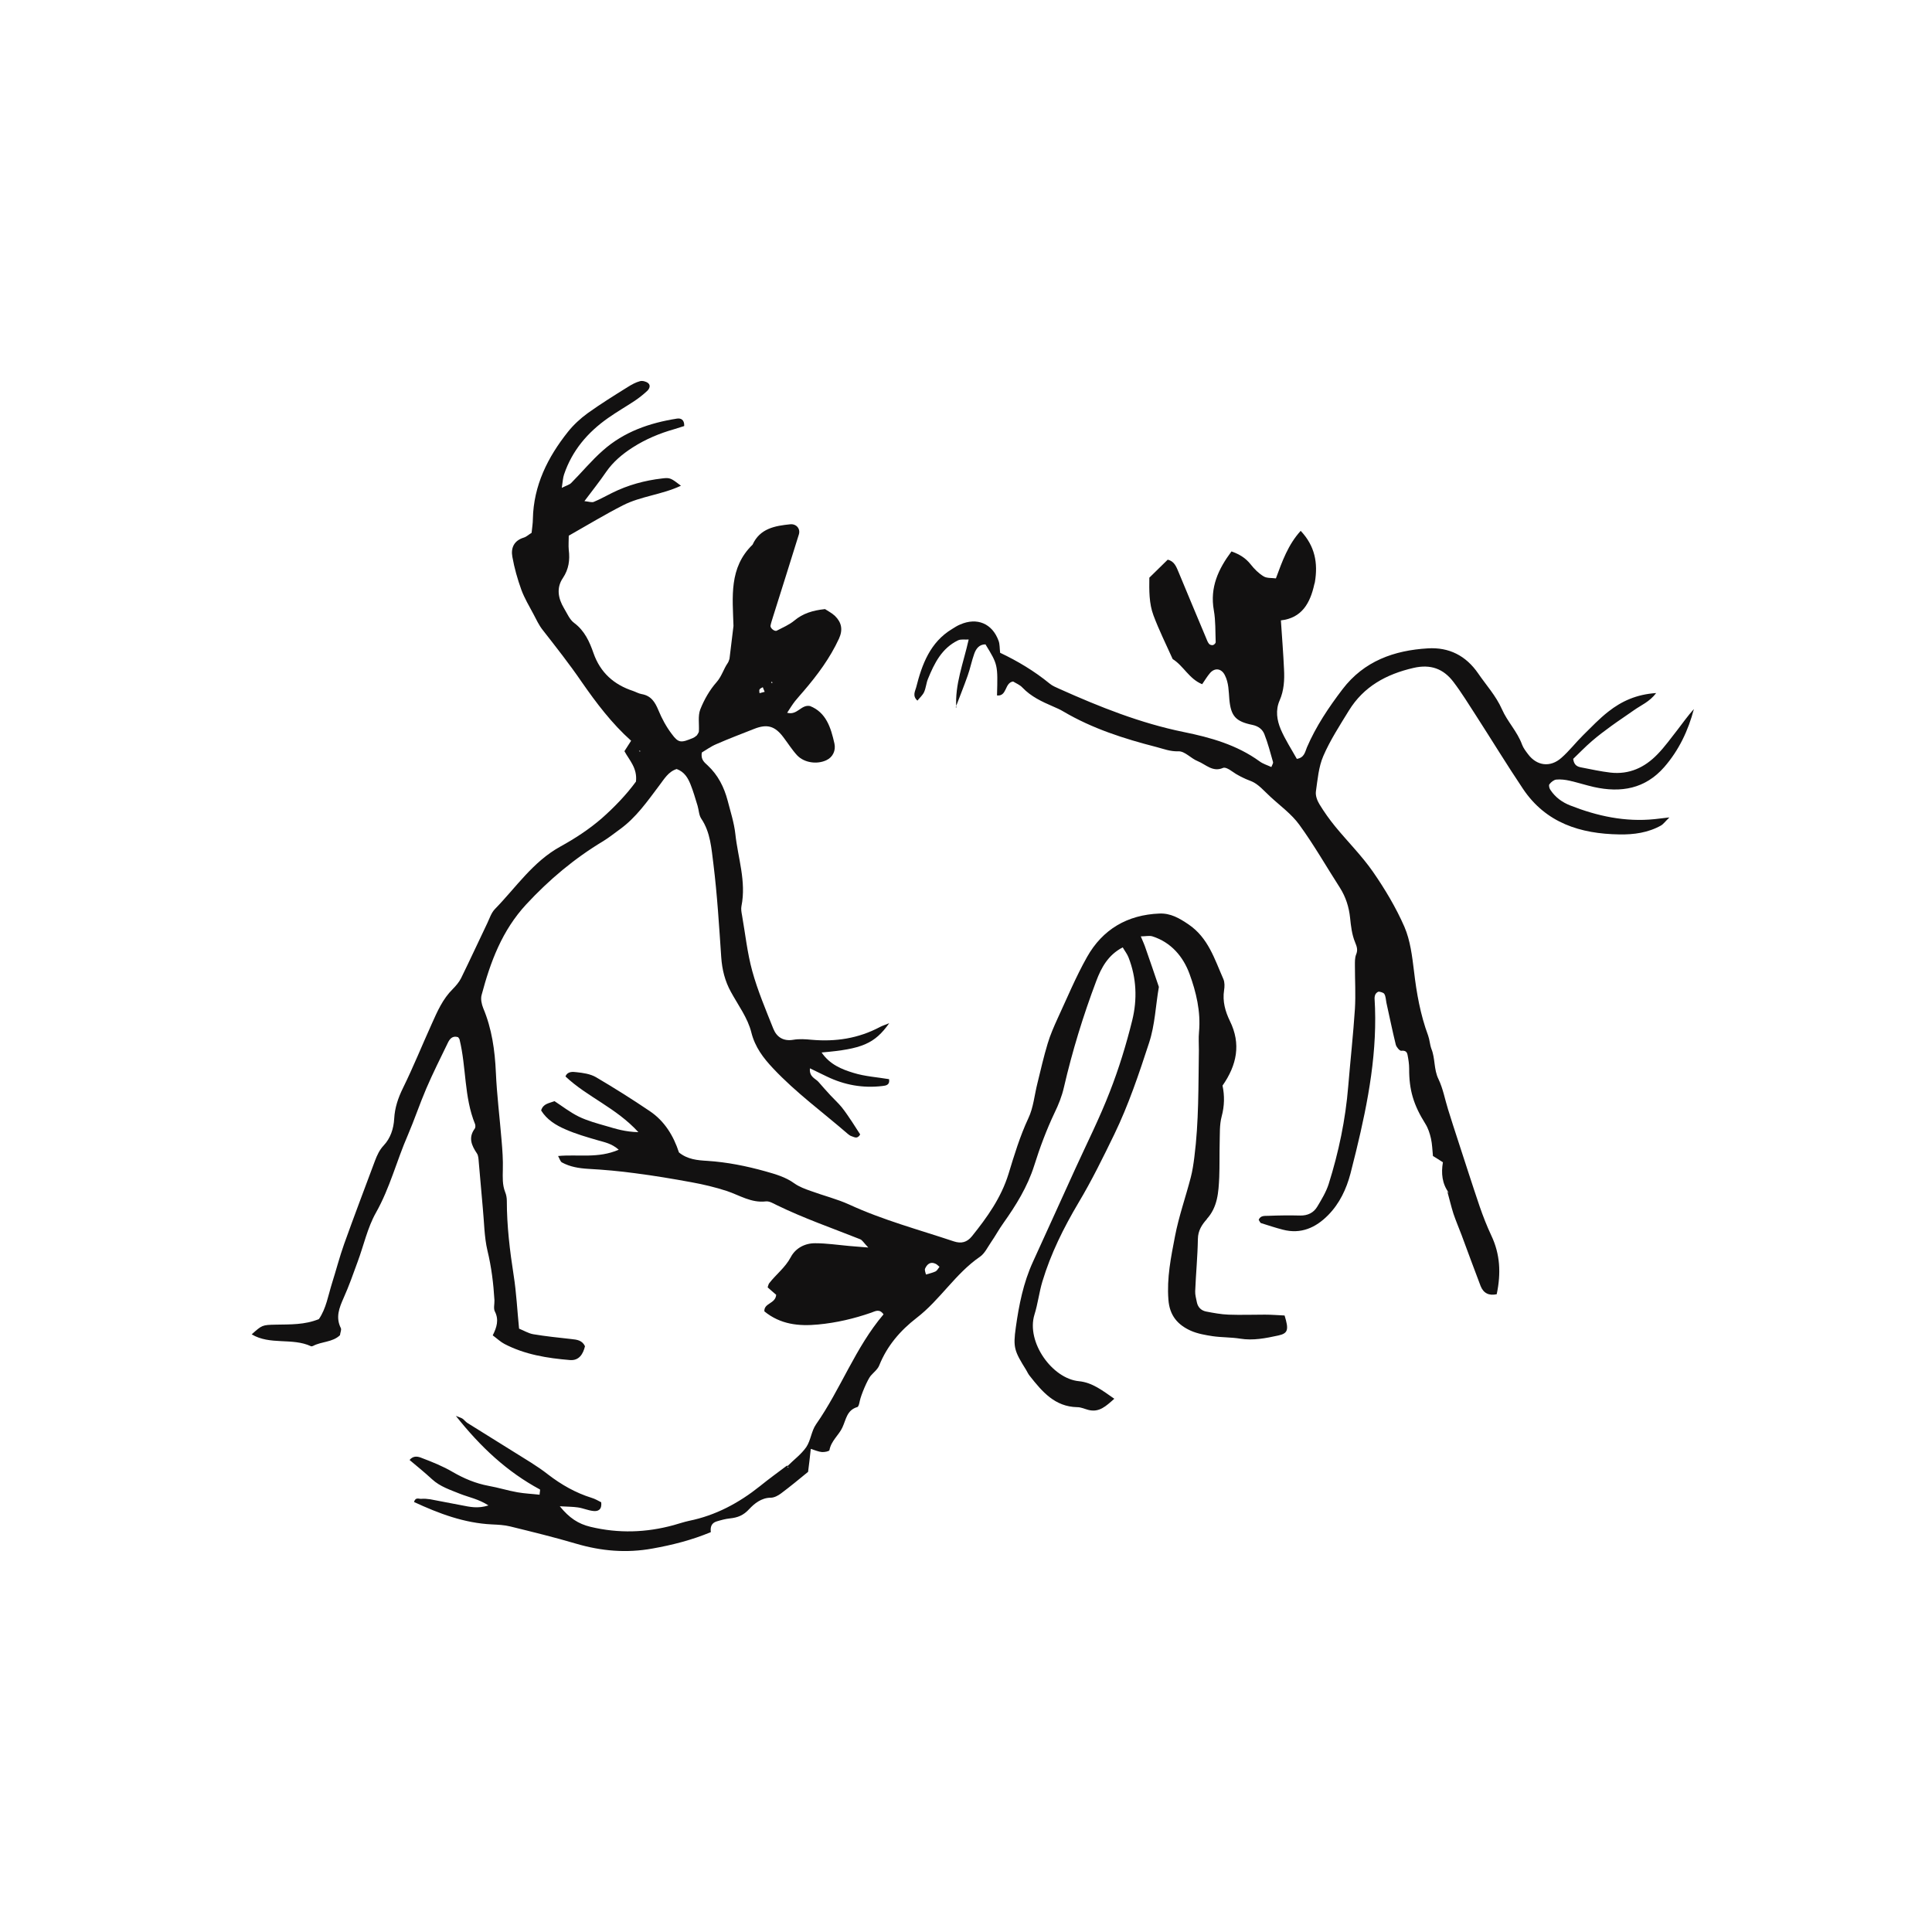 <svg width="142" height="142" viewBox="0 0 142 142" fill="none" xmlns="http://www.w3.org/2000/svg">
<g clip-path="url(#clip0_409_45)">
<path d="M57.886 107.75C58.347 107.288 58.891 106.89 59.257 106.365C59.592 105.871 59.634 105.179 59.979 104.686C61.8 102.083 62.867 99.039 64.939 96.604C64.636 96.163 64.311 96.384 64.039 96.478C62.773 96.919 61.475 97.223 60.136 97.349C58.713 97.486 57.363 97.349 56.181 96.384C56.139 95.764 56.997 95.838 57.049 95.166C56.871 95.019 56.652 94.82 56.421 94.621C56.463 94.505 56.474 94.4 56.536 94.316C57.039 93.665 57.709 93.172 58.117 92.406C58.462 91.745 59.153 91.367 59.927 91.377C60.754 91.377 61.58 91.503 62.407 91.577C62.773 91.608 63.15 91.64 63.819 91.692C63.485 91.346 63.38 91.147 63.223 91.084C61.162 90.265 59.069 89.541 57.07 88.565C56.819 88.439 56.536 88.271 56.285 88.302C55.218 88.428 54.36 87.851 53.418 87.536C52.581 87.263 51.702 87.053 50.834 86.896C49.463 86.644 48.092 86.413 46.711 86.235C45.549 86.077 44.388 85.972 43.226 85.909C42.546 85.867 41.897 85.763 41.301 85.437C41.186 85.374 41.134 85.175 41.019 84.965C42.494 84.828 43.959 85.164 45.476 84.503C44.953 84.041 44.44 83.957 43.938 83.81C43.143 83.579 42.337 83.349 41.573 83.013C40.861 82.708 40.192 82.299 39.773 81.617C39.92 81.113 40.349 81.092 40.757 80.935C41.322 81.302 41.897 81.753 42.536 82.068C43.184 82.383 43.896 82.572 44.587 82.771C45.267 82.971 45.958 83.191 46.92 83.212C45.267 81.407 43.164 80.63 41.563 79.119C41.709 78.731 42.107 78.773 42.368 78.804C42.86 78.856 43.383 78.93 43.802 79.171C45.141 79.959 46.46 80.788 47.747 81.659C48.846 82.394 49.505 83.485 49.902 84.702C50.53 85.217 51.263 85.28 51.985 85.322C53.439 85.416 54.852 85.7 56.243 86.088C56.986 86.298 57.74 86.508 58.389 86.98C58.744 87.232 59.173 87.389 59.592 87.536C60.534 87.882 61.517 88.124 62.417 88.533C64.897 89.677 67.534 90.38 70.108 91.241C70.652 91.419 71.071 91.314 71.437 90.863C72.557 89.467 73.582 88.04 74.126 86.277C74.545 84.902 74.964 83.516 75.581 82.194C75.958 81.407 76.031 80.473 76.251 79.612C76.491 78.636 76.711 77.66 77.004 76.695C77.192 76.065 77.465 75.446 77.737 74.847C78.438 73.336 79.076 71.793 79.892 70.345C81.043 68.298 82.864 67.238 85.218 67.144C86.034 67.112 86.673 67.48 87.353 67.941C88.807 68.928 89.268 70.492 89.917 71.961C90.021 72.203 90.011 72.517 89.969 72.78C89.843 73.598 90.053 74.333 90.398 75.047C91.225 76.726 90.911 78.279 89.854 79.791C90.011 80.525 90 81.281 89.791 82.058C89.624 82.677 89.665 83.359 89.644 84.02C89.624 84.849 89.644 85.689 89.613 86.518C89.561 87.631 89.498 88.743 88.671 89.625L88.609 89.52L88.713 89.593C88.337 90.013 88.054 90.443 88.043 91.063C88.023 92.343 87.897 93.624 87.845 94.904C87.834 95.177 87.918 95.45 87.97 95.722C88.043 96.079 88.284 96.321 88.64 96.394C89.184 96.499 89.739 96.604 90.293 96.625C91.183 96.657 92.083 96.625 92.972 96.625C93.464 96.625 93.956 96.667 94.416 96.688C94.74 97.738 94.667 98 93.956 98.157C93.035 98.357 92.104 98.546 91.141 98.388C90.482 98.283 89.802 98.304 89.142 98.21C88.598 98.126 88.033 98.031 87.531 97.811C86.568 97.381 85.961 96.699 85.877 95.523C85.752 93.928 86.066 92.395 86.359 90.874C86.641 89.404 87.144 87.987 87.52 86.539C87.646 86.056 87.719 85.553 87.782 85.059C88.117 82.446 88.075 79.822 88.117 77.188C88.117 76.737 88.085 76.296 88.127 75.844C88.263 74.354 87.918 72.916 87.426 71.573C86.966 70.324 86.087 69.264 84.706 68.823C84.475 68.75 84.193 68.823 83.847 68.823C84.004 69.201 84.12 69.442 84.203 69.705C84.538 70.649 84.852 71.594 85.176 72.538C84.936 73.913 84.894 75.32 84.454 76.653C83.711 78.93 82.948 81.207 81.901 83.37C81.075 85.07 80.237 86.781 79.264 88.407C78.176 90.244 77.234 92.133 76.617 94.18C76.376 94.977 76.282 95.828 76.031 96.625C75.413 98.63 77.328 101.327 79.296 101.516C80.279 101.61 81.022 102.198 81.901 102.807C81.284 103.353 80.792 103.835 79.986 103.625C79.714 103.552 79.453 103.426 79.181 103.426C77.527 103.395 76.596 102.282 75.686 101.128C75.581 101.002 75.508 100.844 75.424 100.697C74.555 99.301 74.451 99.049 74.66 97.57C74.89 95.922 75.215 94.285 75.916 92.752C76.962 90.475 77.988 88.187 79.034 85.899C79.892 84.02 80.823 82.173 81.566 80.252C82.236 78.542 82.78 76.768 83.22 74.984C83.596 73.451 83.534 71.877 82.948 70.376C82.853 70.124 82.675 69.904 82.519 69.631C81.441 70.187 80.939 71.132 80.572 72.108C79.61 74.658 78.814 77.251 78.197 79.917C78.05 80.567 77.799 81.197 77.506 81.795C76.91 83.055 76.428 84.346 76.01 85.678C75.518 87.232 74.671 88.596 73.739 89.908C73.415 90.359 73.153 90.853 72.839 91.304C72.588 91.671 72.379 92.123 72.034 92.364C70.223 93.603 69.093 95.544 67.367 96.867C66.174 97.79 65.201 98.913 64.625 100.351C64.51 100.645 64.217 100.865 63.997 101.117C63.767 101.39 63.286 102.513 63.192 102.975C63.16 103.132 63.108 103.395 63.014 103.416C62.239 103.646 62.197 104.308 61.915 104.916C61.664 105.473 61.088 105.892 60.963 106.585C60.952 106.669 60.586 106.743 60.398 106.722C60.157 106.701 59.927 106.596 59.592 106.491C59.519 107.162 59.456 107.719 59.393 108.18C58.703 108.747 58.064 109.272 57.405 109.765C57.196 109.923 56.903 110.08 56.652 110.08C55.961 110.08 55.438 110.521 55.072 110.909C54.642 111.382 54.224 111.539 53.648 111.602C53.324 111.633 52.989 111.728 52.675 111.822C52.288 111.938 52.194 112.242 52.246 112.609C50.865 113.187 49.431 113.554 47.956 113.816C46.041 114.163 44.2 114.005 42.347 113.46C40.746 112.987 39.114 112.588 37.492 112.19C37.063 112.085 36.613 112.064 36.163 112.043C34.123 111.948 32.26 111.245 30.429 110.395C30.544 110.017 30.785 110.175 30.952 110.164C31.172 110.143 31.402 110.164 31.622 110.196C32.386 110.332 33.15 110.5 33.924 110.636C34.52 110.752 35.117 110.899 35.902 110.647C35.169 110.175 34.458 110.049 33.819 109.797C33.097 109.503 32.354 109.272 31.758 108.726C31.224 108.233 30.67 107.782 30.105 107.309C30.387 106.952 30.753 107.057 31.004 107.162C31.779 107.456 32.564 107.771 33.275 108.191C34.112 108.674 34.96 109.031 35.912 109.209C36.624 109.335 37.314 109.555 38.026 109.681C38.559 109.776 39.114 109.797 39.658 109.86C39.669 109.66 39.721 109.492 39.679 109.471C37.283 108.18 35.337 106.375 33.505 104.066C33.798 104.182 33.903 104.213 33.987 104.266C34.123 104.36 34.227 104.507 34.363 104.591C35.493 105.305 36.634 105.997 37.764 106.711C38.612 107.246 39.491 107.75 40.276 108.369C41.259 109.125 42.306 109.723 43.488 110.091C43.739 110.164 43.98 110.311 44.189 110.416C44.252 110.962 43.959 111.098 43.603 111.056C43.216 111.014 42.85 110.846 42.473 110.794C42.107 110.741 41.73 110.741 41.144 110.71C41.845 111.57 42.494 112.001 43.404 112.221C45.466 112.714 47.485 112.651 49.515 112.095C49.892 111.99 50.258 111.864 50.645 111.78C52.602 111.382 54.308 110.468 55.856 109.23C56.505 108.705 57.185 108.212 57.855 107.708C57.855 107.75 57.865 107.803 57.886 107.845C57.897 107.866 57.949 107.866 57.981 107.876C57.928 107.834 57.876 107.792 57.824 107.75H57.886ZM69.051 93.109C68.936 93.015 68.863 92.931 68.769 92.889C68.382 92.7 68.141 92.92 67.995 93.235C67.942 93.351 68.026 93.529 68.057 93.676C68.298 93.603 68.549 93.55 68.769 93.445C68.884 93.382 68.957 93.225 69.051 93.109Z" fill="#121111"/>
<path d="M33.673 76.233C33.244 76.096 33.045 76.369 32.898 76.684C32.365 77.786 31.81 78.888 31.329 80.011C30.848 81.134 30.46 82.299 29.979 83.422C29.152 85.311 28.66 87.316 27.625 89.142C27.007 90.244 26.735 91.535 26.285 92.742C25.961 93.634 25.647 94.526 25.26 95.387C24.935 96.121 24.653 96.814 25.05 97.612C25.113 97.738 25.009 97.937 24.988 98.136C24.444 98.661 23.648 98.588 23.01 98.924C22.968 98.945 22.895 98.966 22.853 98.945C21.472 98.304 19.85 98.882 18.5 98.073C19.264 97.391 19.264 97.381 20.279 97.36C21.336 97.339 22.393 97.381 23.439 96.951C23.973 96.174 24.119 95.219 24.402 94.316C24.705 93.361 24.956 92.385 25.291 91.44C26.024 89.394 26.798 87.358 27.562 85.311C27.719 84.902 27.886 84.524 28.211 84.178C28.692 83.663 28.933 82.971 28.974 82.215C29.016 81.428 29.257 80.704 29.613 79.98C30.377 78.426 31.025 76.82 31.737 75.246C32.145 74.333 32.543 73.42 33.275 72.696C33.505 72.465 33.736 72.192 33.882 71.909C34.541 70.565 35.169 69.201 35.818 67.847C35.985 67.49 36.111 67.091 36.373 66.818C37.921 65.234 39.166 63.334 41.186 62.221C42.253 61.634 43.3 60.952 44.22 60.154C45.173 59.314 46.062 58.38 46.742 57.446C46.857 56.449 46.25 55.872 45.895 55.211C46.073 54.938 46.209 54.717 46.386 54.444C44.974 53.185 43.833 51.674 42.766 50.141C41.856 48.809 40.861 47.549 39.878 46.29C39.606 45.943 39.417 45.534 39.208 45.135C38.894 44.547 38.549 43.97 38.319 43.351C38.036 42.564 37.806 41.756 37.66 40.937C37.534 40.276 37.775 39.73 38.507 39.51C38.706 39.447 38.873 39.279 39.072 39.163C39.104 38.806 39.166 38.471 39.166 38.135C39.219 35.679 40.255 33.611 41.74 31.743C42.149 31.229 42.661 30.756 43.195 30.368C44.147 29.686 45.141 29.067 46.135 28.448C46.418 28.269 46.721 28.101 47.035 28.017C47.213 27.965 47.485 28.038 47.632 28.154C47.841 28.322 47.736 28.573 47.569 28.731C47.286 28.993 46.983 29.235 46.658 29.455C46.01 29.885 45.33 30.274 44.691 30.725C43.195 31.775 42.054 33.108 41.458 34.871C41.374 35.112 41.364 35.385 41.291 35.857C41.646 35.679 41.856 35.626 41.981 35.5C42.766 34.713 43.477 33.842 44.315 33.108C45.863 31.733 47.747 31.082 49.756 30.767C50.028 30.725 50.31 30.83 50.289 31.313C50.059 31.386 49.808 31.47 49.557 31.544C48.479 31.848 47.454 32.278 46.502 32.887C45.748 33.37 45.068 33.937 44.545 34.692C44.074 35.385 43.551 36.036 42.954 36.833C43.279 36.865 43.498 36.949 43.645 36.886C44.105 36.697 44.545 36.445 44.995 36.225C46.156 35.647 47.391 35.312 48.668 35.165C49.254 35.091 49.316 35.144 50.049 35.7C48.647 36.361 47.108 36.466 45.79 37.138C44.451 37.82 43.174 38.596 41.803 39.373C41.803 39.761 41.772 40.087 41.803 40.412C41.897 41.157 41.803 41.84 41.374 42.48C40.882 43.204 41.019 43.97 41.447 44.694C41.678 45.072 41.866 45.544 42.201 45.786C42.975 46.363 43.331 47.171 43.624 48.011C44.126 49.438 45.12 50.32 46.523 50.782C46.732 50.855 46.931 50.971 47.15 51.013C47.851 51.128 48.144 51.6 48.396 52.209C48.647 52.818 48.971 53.416 49.369 53.941C49.871 54.623 50.049 54.612 50.949 54.234C51.053 54.193 51.137 54.109 51.221 54.046C51.273 53.951 51.357 53.857 51.367 53.762C51.399 53.217 51.284 52.618 51.472 52.136C51.755 51.422 52.163 50.708 52.665 50.141C53.052 49.701 53.178 49.176 53.492 48.724C53.554 48.641 53.575 48.525 53.617 48.42L53.91 46.006C53.847 43.886 53.565 41.724 55.312 40.034C55.856 38.838 56.955 38.649 58.085 38.534C58.535 38.492 58.849 38.869 58.713 39.289C58.085 41.315 57.447 43.33 56.809 45.355C56.746 45.565 56.673 45.775 56.631 45.985C56.599 46.164 56.934 46.437 57.091 46.353C57.531 46.122 58.012 45.922 58.389 45.607C59.017 45.083 59.739 44.862 60.638 44.768C60.837 44.904 61.141 45.051 61.371 45.272C61.852 45.744 61.967 46.279 61.664 46.94C61.005 48.368 60.084 49.606 59.069 50.792C58.859 51.044 58.629 51.285 58.431 51.537C58.242 51.779 58.075 52.051 57.855 52.387C58.608 52.597 58.88 51.758 59.54 51.894C60.722 52.366 61.067 53.479 61.329 54.644C61.444 55.158 61.214 55.651 60.743 55.872C60.063 56.197 59.111 56.071 58.587 55.515C58.211 55.106 57.918 54.633 57.583 54.193C56.955 53.353 56.38 53.196 55.427 53.573C54.496 53.941 53.554 54.297 52.644 54.696C52.246 54.864 51.891 55.127 51.587 55.305C51.482 55.84 51.796 56.05 52.016 56.26C52.78 56.974 53.219 57.855 53.481 58.842C53.69 59.65 53.952 60.458 54.046 61.287C54.234 63.051 54.862 64.782 54.496 66.598C54.454 66.808 54.496 67.049 54.538 67.27C54.779 68.645 54.925 70.04 55.291 71.373C55.689 72.822 56.285 74.218 56.84 75.614C57.091 76.233 57.583 76.548 58.315 76.422C58.744 76.348 59.205 76.38 59.644 76.422C61.413 76.579 63.087 76.327 64.667 75.487C64.845 75.393 65.044 75.33 65.358 75.204C64.28 76.716 63.359 77.104 60.387 77.356C60.984 78.237 61.863 78.594 62.731 78.856C63.579 79.119 64.479 79.171 65.347 79.318C65.41 79.77 65.096 79.791 64.845 79.822C63.422 79.99 62.072 79.749 60.785 79.129C60.408 78.941 60.021 78.762 59.529 78.521C59.466 79.161 59.937 79.266 60.157 79.518C60.45 79.854 60.743 80.189 61.047 80.515C61.308 80.798 61.601 81.061 61.852 81.365C62.135 81.711 62.375 82.089 62.627 82.456C62.836 82.771 63.035 83.097 63.223 83.38C63.014 83.737 62.804 83.579 62.606 83.516C62.501 83.485 62.407 83.422 62.323 83.349C60.481 81.753 58.493 80.305 56.819 78.521C56.108 77.765 55.49 76.967 55.218 75.865C54.956 74.816 54.255 73.882 53.722 72.906C53.282 72.108 53.073 71.268 53.01 70.355C52.853 68.067 52.717 65.779 52.435 63.502C52.288 62.379 52.225 61.182 51.545 60.175C51.367 59.913 51.367 59.545 51.273 59.23C51.106 58.695 50.959 58.16 50.75 57.645C50.562 57.184 50.31 56.732 49.735 56.523C49.128 56.711 48.825 57.247 48.458 57.73C47.59 58.884 46.753 60.091 45.56 60.952C45.152 61.245 44.765 61.56 44.336 61.823C42.222 63.093 40.37 64.646 38.685 66.462C36.896 68.393 36.048 70.691 35.399 73.126C35.316 73.42 35.399 73.808 35.514 74.092C36.153 75.614 36.373 77.198 36.446 78.825C36.519 80.483 36.728 82.142 36.864 83.8C36.927 84.524 36.979 85.248 36.958 85.962C36.948 86.529 36.917 87.074 37.126 87.61C37.21 87.809 37.251 88.04 37.251 88.26C37.251 90.097 37.471 91.923 37.754 93.739C37.953 94.998 38.015 96.289 38.151 97.654C38.497 97.79 38.831 98 39.187 98.063C40.119 98.22 41.06 98.315 42.002 98.42C42.4 98.462 42.787 98.504 42.996 98.945C42.86 99.522 42.557 100.015 41.897 99.963C40.234 99.826 38.58 99.564 37.074 98.777C36.791 98.63 36.54 98.388 36.215 98.147C36.508 97.57 36.686 97.003 36.373 96.394C36.257 96.174 36.352 95.848 36.341 95.565C36.268 94.337 36.121 93.13 35.828 91.923C35.588 90.905 35.588 89.824 35.483 88.764C35.378 87.652 35.295 86.539 35.19 85.427C35.169 85.206 35.169 84.944 35.054 84.776C34.656 84.188 34.405 83.611 34.897 82.95C34.949 82.876 34.949 82.719 34.918 82.624C34.102 80.63 34.28 78.458 33.777 76.401C33.767 76.348 33.715 76.306 33.694 76.264L33.673 76.233ZM56.202 50.845C56.139 50.698 56.097 50.603 56.066 50.509C55.982 50.561 55.867 50.593 55.825 50.677C55.783 50.74 55.825 50.855 55.825 50.95C55.95 50.918 56.076 50.876 56.212 50.845H56.202ZM46.962 55.2L47.046 55.253V55.169L46.962 55.2ZM56.735 50.089L56.673 50.194H56.777L56.735 50.089Z" fill="#121111"/>
<path d="M106.481 87.662C105.989 86.99 105.916 86.235 106.052 85.427C105.811 85.269 105.581 85.122 105.32 84.965C105.278 84.545 105.267 84.094 105.173 83.674C105.089 83.307 104.964 82.918 104.765 82.603C103.896 81.218 103.562 80.116 103.572 78.542C103.572 78.216 103.52 77.88 103.457 77.555C103.415 77.303 103.29 77.198 102.986 77.23C102.871 77.24 102.63 76.957 102.588 76.778C102.337 75.76 102.128 74.721 101.898 73.693C101.856 73.483 101.856 73.242 101.751 73.063C101.699 72.958 101.49 72.906 101.343 72.885C101.27 72.885 101.155 72.979 101.103 73.063C101.05 73.158 101.029 73.273 101.029 73.378C101.27 77.209 100.569 80.924 99.669 84.618C99.533 85.164 99.397 85.7 99.261 86.245C98.957 87.4 98.455 88.46 97.618 89.31C96.708 90.234 95.619 90.727 94.29 90.38C93.757 90.244 93.223 90.066 92.689 89.898C92.616 89.877 92.574 89.74 92.512 89.656C92.648 89.32 92.962 89.373 93.213 89.362C93.987 89.331 94.772 89.32 95.557 89.341C96.111 89.352 96.551 89.142 96.823 88.68C97.137 88.155 97.461 87.62 97.65 87.043C98.392 84.692 98.895 82.288 99.094 79.833C99.25 77.944 99.46 76.054 99.585 74.155C99.648 73.105 99.585 72.035 99.585 70.975C99.585 70.702 99.575 70.408 99.669 70.166C99.816 69.82 99.732 69.589 99.596 69.253C99.365 68.697 99.292 68.067 99.23 67.459C99.146 66.661 98.916 65.937 98.487 65.255C97.493 63.712 96.582 62.106 95.504 60.626C94.929 59.828 94.092 59.23 93.359 58.548C92.909 58.139 92.491 57.624 91.957 57.415C91.423 57.215 90.953 56.984 90.503 56.659C90.335 56.533 90.042 56.376 89.896 56.439C89.132 56.774 88.629 56.187 88.033 55.945C87.531 55.746 87.081 55.2 86.61 55.221C86.013 55.242 85.522 55.043 84.999 54.906C82.623 54.297 80.29 53.552 78.155 52.293C77.914 52.146 77.663 52.041 77.402 51.926C76.575 51.569 75.78 51.201 75.141 50.53C74.953 50.33 74.681 50.225 74.461 50.089C73.823 50.183 74.032 51.191 73.279 51.117C73.342 48.85 73.342 48.85 72.431 47.36C71.971 47.36 71.741 47.675 71.605 48.053C71.416 48.578 71.312 49.134 71.123 49.659C70.851 50.435 70.537 51.201 70.244 51.978L70.286 52.02C70.171 50.309 70.809 48.745 71.197 47.003C70.914 47.024 70.632 46.961 70.412 47.066C69.219 47.644 68.675 48.745 68.204 49.9C68.078 50.204 68.057 50.561 67.921 50.865C67.817 51.096 67.597 51.285 67.43 51.495C67.042 51.149 67.262 50.803 67.335 50.53C67.764 48.83 68.361 47.203 69.983 46.227C70.171 46.111 70.359 45.985 70.569 45.901C71.814 45.355 72.934 45.828 73.394 47.098C73.488 47.35 73.467 47.633 73.509 47.979C74.775 48.578 76.01 49.312 77.14 50.236C77.349 50.414 77.621 50.519 77.873 50.635C80.823 51.957 83.816 53.154 87.008 53.804C88.975 54.203 90.911 54.749 92.574 55.956C92.826 56.145 93.15 56.239 93.443 56.376C93.506 56.208 93.589 56.092 93.569 56.019C93.37 55.326 93.192 54.623 92.93 53.962C92.794 53.615 92.501 53.374 92.051 53.279C90.817 53.028 90.471 52.629 90.356 51.411C90.304 50.803 90.314 50.183 90.021 49.617C89.781 49.144 89.31 49.05 88.943 49.459C88.734 49.701 88.567 49.984 88.358 50.288C87.395 49.9 86.987 48.934 86.191 48.441C85.71 47.371 85.187 46.321 84.779 45.23C84.444 44.337 84.465 43.382 84.475 42.459C84.946 41.997 85.386 41.567 85.825 41.136C86.327 41.252 86.463 41.672 86.641 42.092C87.301 43.687 87.97 45.282 88.64 46.877C88.703 47.024 88.755 47.192 88.86 47.318C88.912 47.392 89.058 47.434 89.153 47.413C89.236 47.392 89.352 47.276 89.352 47.203C89.32 46.426 89.352 45.628 89.216 44.862C88.912 43.172 89.55 41.819 90.513 40.528C91.099 40.738 91.549 41.01 91.915 41.472C92.187 41.819 92.512 42.144 92.878 42.364C93.119 42.511 93.485 42.469 93.778 42.511C94.249 41.241 94.667 40.045 95.599 39.016C96.655 40.139 96.875 41.388 96.645 42.774C96.645 42.826 96.614 42.879 96.603 42.931C96.3 44.327 95.682 45.429 94.144 45.597C94.228 46.856 94.322 48.021 94.374 49.186C94.416 49.973 94.374 50.75 94.05 51.485C93.736 52.199 93.851 52.933 94.134 53.605C94.458 54.361 94.918 55.064 95.316 55.777C95.871 55.693 95.923 55.253 96.059 54.927C96.729 53.374 97.66 51.989 98.675 50.656C100.255 48.588 102.463 47.801 104.943 47.654C106.502 47.559 107.747 48.189 108.647 49.501C109.244 50.372 109.945 51.128 110.395 52.136C110.782 53.028 111.525 53.773 111.87 54.728C111.964 54.98 112.142 55.211 112.309 55.431C112.948 56.292 113.942 56.428 114.758 55.704C115.344 55.19 115.825 54.56 116.38 54.014C116.976 53.426 117.552 52.818 118.211 52.303C119.184 51.537 120.283 51.033 121.727 50.939C121.235 51.59 120.607 51.831 120.095 52.199C119.551 52.587 118.985 52.954 118.452 53.342C117.96 53.699 117.468 54.067 117.008 54.465C116.506 54.896 116.045 55.379 115.627 55.777C115.689 56.26 115.951 56.355 116.233 56.407C116.945 56.544 117.646 56.701 118.368 56.785C119.749 56.942 120.89 56.407 121.821 55.441C122.365 54.885 122.815 54.245 123.297 53.636C123.694 53.122 124.061 52.597 124.5 52.114C124.081 53.699 123.401 55.137 122.323 56.376C120.921 57.981 119.142 58.286 117.154 57.845C116.558 57.709 115.972 57.52 115.375 57.383C115.051 57.31 114.706 57.268 114.381 57.299C114.203 57.32 113.994 57.488 113.879 57.645C113.816 57.73 113.879 57.971 113.973 58.086C114.329 58.611 114.821 58.968 115.407 59.199C117.405 59.986 119.456 60.427 121.612 60.206C121.884 60.175 122.146 60.143 122.7 60.08C122.365 60.406 122.25 60.574 122.093 60.668C121.141 61.203 120.084 61.35 119.017 61.329C116.16 61.287 113.617 60.49 111.933 57.971C110.75 56.208 109.652 54.403 108.501 52.618C107.956 51.779 107.433 50.918 106.826 50.12C106.094 49.155 105.152 48.798 103.886 49.092C101.887 49.554 100.234 50.456 99.146 52.219C98.476 53.311 97.765 54.403 97.262 55.567C96.917 56.365 96.844 57.289 96.718 58.17C96.676 58.475 96.812 58.842 96.98 59.115C97.325 59.682 97.712 60.227 98.141 60.752C99.062 61.875 100.098 62.904 100.914 64.079C101.793 65.349 102.609 66.713 103.227 68.13C103.656 69.127 103.792 70.282 103.928 71.384C104.116 73 104.399 74.585 104.964 76.107C105.079 76.422 105.089 76.768 105.204 77.083C105.497 77.796 105.372 78.594 105.728 79.318C106.062 80.011 106.199 80.798 106.429 81.533C106.659 82.278 106.9 83.023 107.14 83.758C107.674 85.395 108.197 87.032 108.752 88.67C109.003 89.394 109.285 90.118 109.61 90.811C110.259 92.175 110.332 93.582 110.007 95.124C109.442 95.25 109.034 95.051 108.825 94.526C108.344 93.277 107.894 92.028 107.423 90.769C107.224 90.244 107.004 89.73 106.826 89.205C106.659 88.68 106.533 88.134 106.387 87.61L106.418 87.547V87.641L106.481 87.662Z" fill="#121111"/>
<path d="M70.297 51.999C70.297 51.999 70.328 52.031 70.338 52.041L70.297 51.999Z" fill="#121111"/>
</g>
<defs>
<clipPath id="clip0_409_45">
<rect width="140.801" height="140.801" fill="white" transform="translate(0.801 0.24)"/>
</clipPath>
</defs>
</svg>
